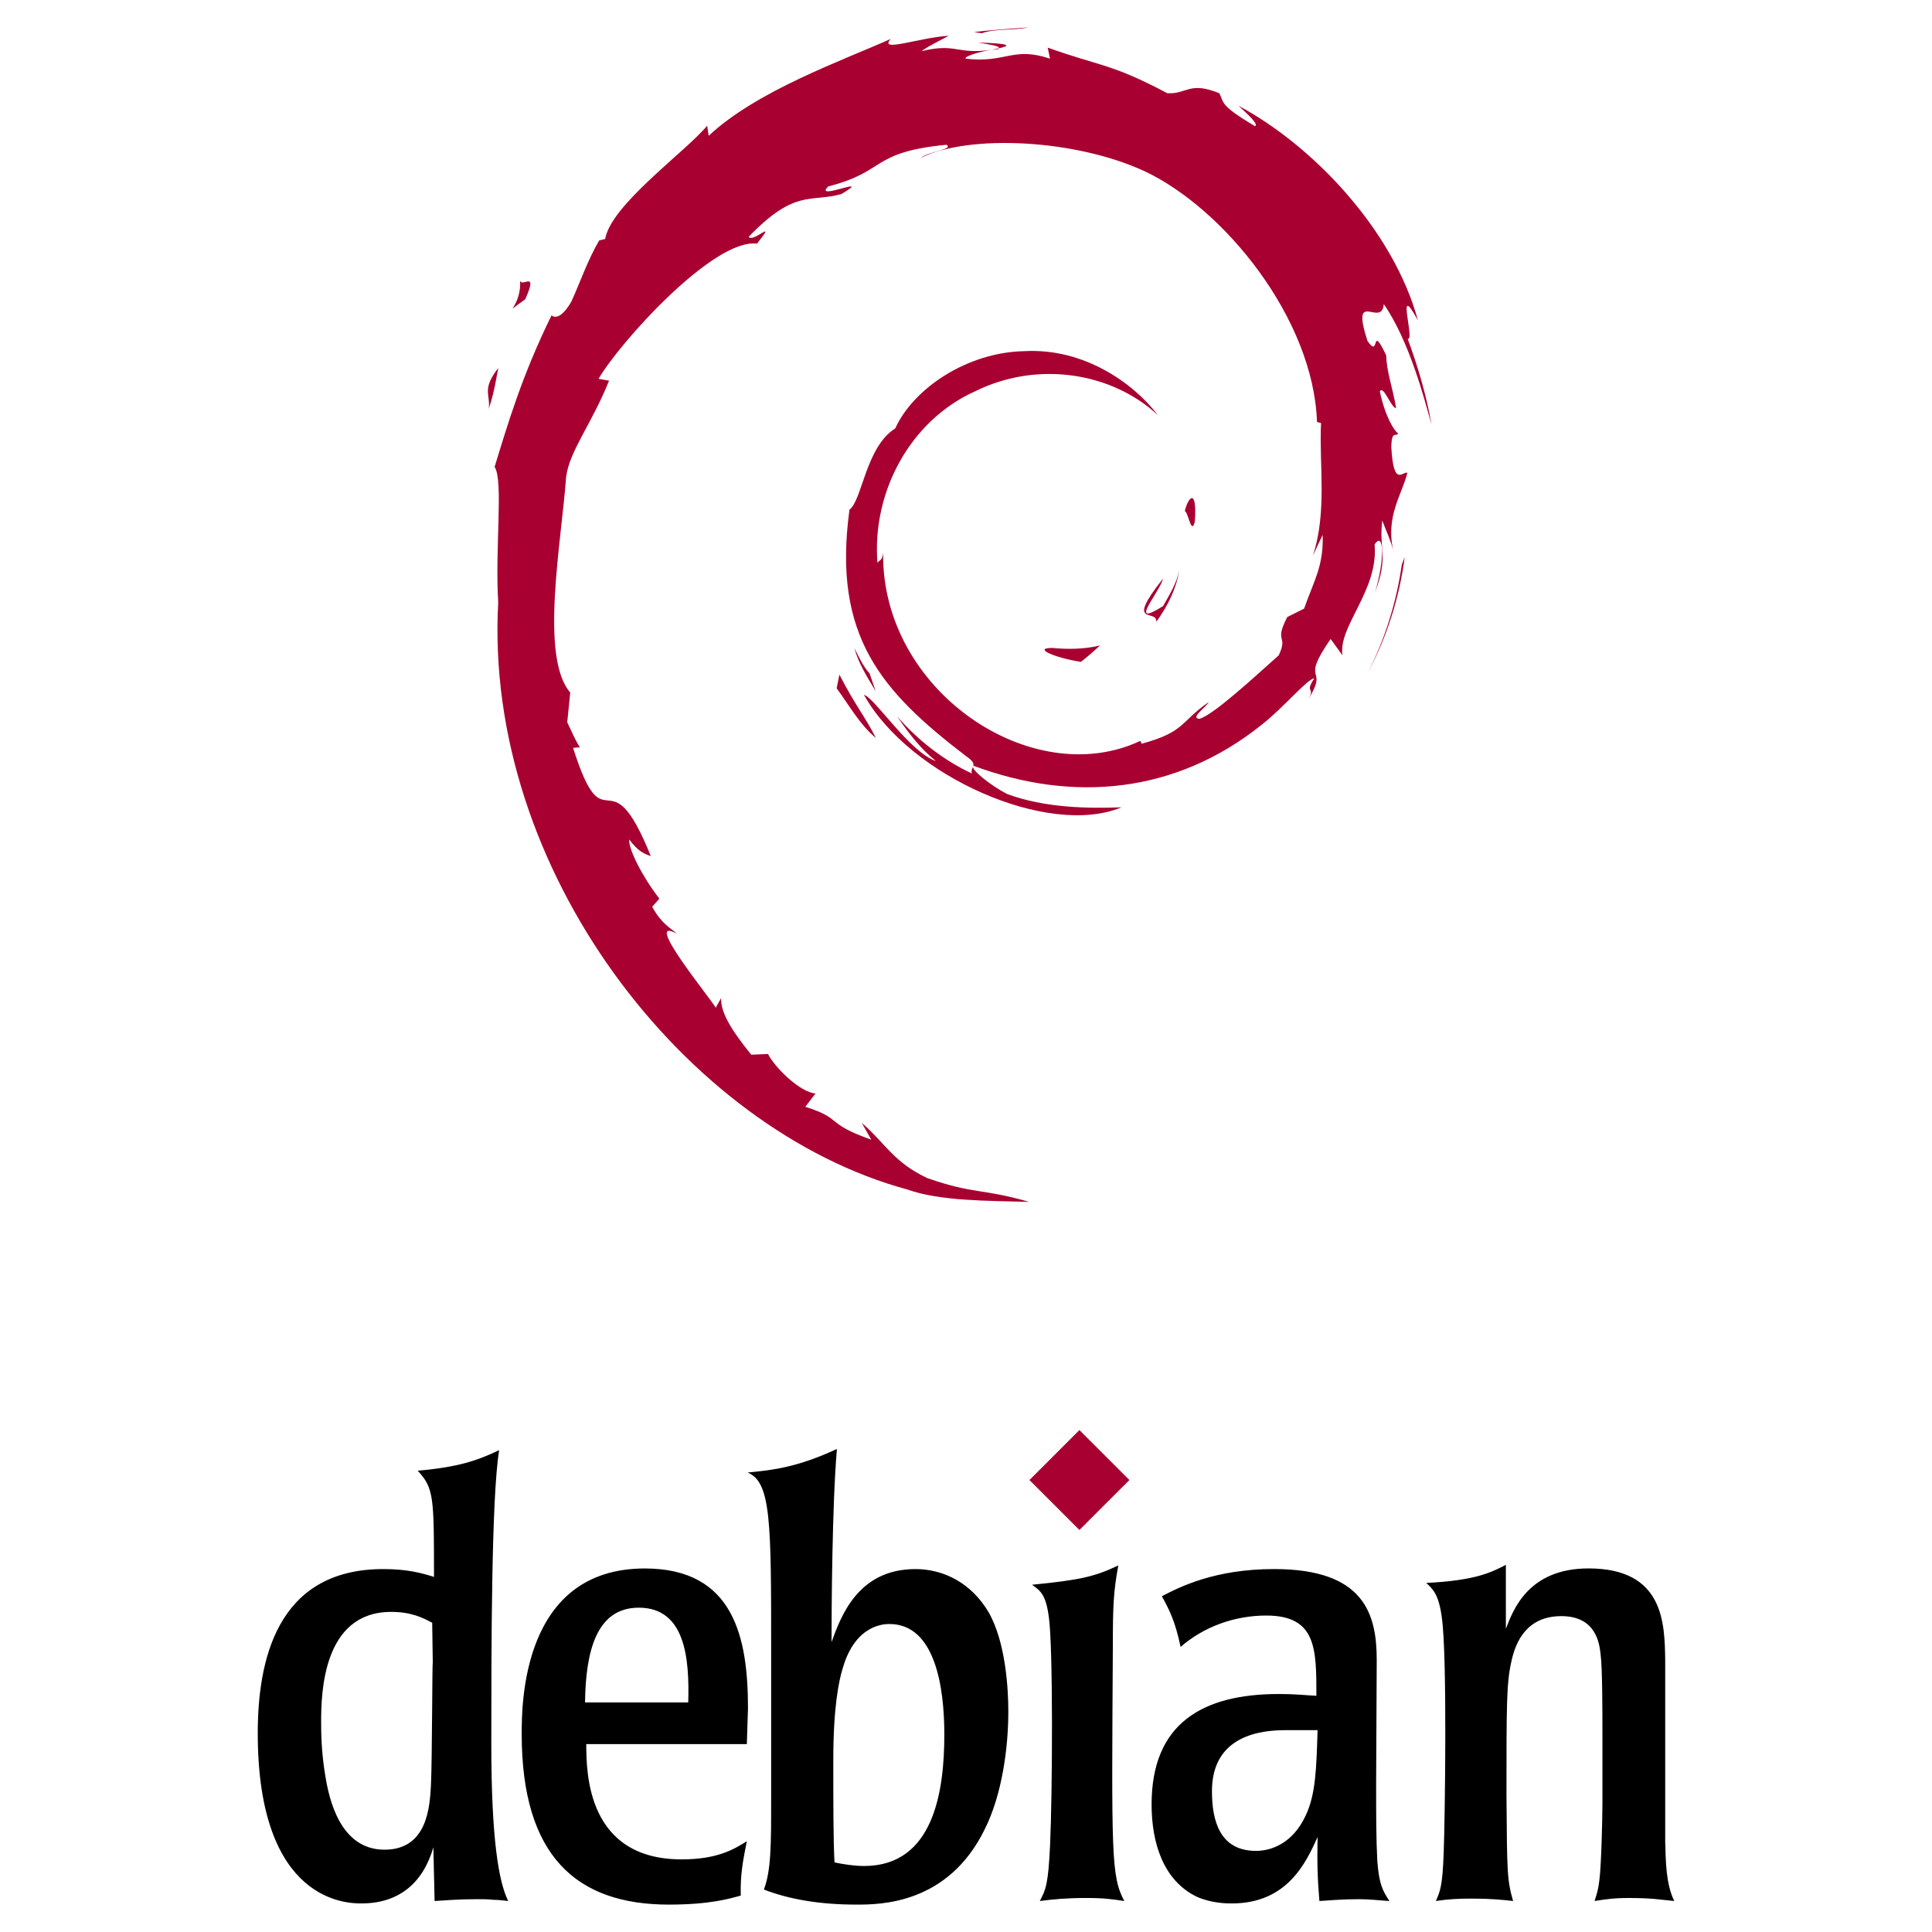 <svg xmlns="http://www.w3.org/2000/svg" viewBox="0 0 128 128" width="50" height="50" fill="currentColor"><path fill="#A80030" d="M69.687 42.927c-1.289.018.243.663 1.926.923.467-.364.886-.73 1.263-1.087-1.048.257-2.114.262-3.189.164M76.604 41.203c.771-1.061 1.33-2.221 1.527-3.419-.174.854-.636 1.591-1.074 2.372-2.409 1.518-.228-.9-.002-1.823-2.589 3.265-.356 1.958-.451 2.87M79.161 34.554c.157-2.321-.457-1.586-.663-.701.24.125.431 1.637.663.701M64.795 2.819c.689.123 1.488.217 1.373.383.756-.167.926-.318-1.373-.383M66.169 3.202l-.483.101.451-.043.032-.058M87.629 35.435c.077 2.085-.609 3.098-1.229 4.89l-1.115.555c-.912 1.772.091 1.125-.563 2.534-1.425 1.266-4.319 3.959-5.246 4.206-.677-.014.458-.798.607-1.105-1.906 1.308-1.53 1.964-4.445 2.76l-.085-.191c-7.188 3.383-17.173-3.319-17.043-12.463-.075.581-.218.435-.377.668-.37-4.704 2.173-9.428 6.464-11.361 4.195-2.075 9.115-1.225 12.119 1.58-1.649-2.163-4.938-4.455-8.829-4.243-3.815.063-7.385 2.486-8.575 5.119-1.954 1.229-2.182 4.742-3.033 5.386-1.146 8.421 2.155 12.059 7.741 16.339.876.592.246.683.364 1.134-1.856-.868-3.554-2.18-4.951-3.786.742 1.084 1.541 2.139 2.576 2.967-1.751-.591-4.088-4.24-4.77-4.388 3.016 5.4 12.234 9.47 17.064 7.45-2.236.083-5.073.046-7.583-.882-1.057-.542-2.488-1.665-2.232-1.874 6.589 2.46 13.394 1.862 19.095-2.708 1.451-1.13 3.035-3.052 3.493-3.078-.688 1.038.118.499-.412 1.415 1.443-2.331-.628-.95 1.493-4.024l.784 1.079c-.294-1.937 2.403-4.285 2.129-7.345.618-.936.688 1.008.033 3.16.91-2.388.241-2.771.474-4.743.251.663.585 1.367.755 2.066-.593-2.308.607-3.885.905-5.227-.295-.129-.915 1.02-1.059-1.705.021-1.185.33-.621.448-.912-.23-.134-.841-1.042-1.211-2.782.267-.41.718 1.06 1.084 1.12-.236-1.383-.641-2.438-.658-3.501-1.069-2.234-.378.299-1.244-.959-1.14-3.55.943-.824 1.085-2.436 1.725 2.498 2.706 6.372 3.16 7.977-.346-1.956-.902-3.852-1.583-5.686.526.222-.845-4.023.683-1.212-1.629-5.993-6.971-11.593-11.885-14.219.601.55 1.358 1.24 1.088 1.349-2.445-1.454-2.017-1.569-2.366-2.183-1.989-.81-2.122.067-3.438.002-3.753-1.992-4.476-1.781-7.93-3.026l.156.735c-2.486-.828-2.896.312-5.583.001-.163-.126.861-.462 1.705-.583-2.403.316-2.292-.476-4.644.086.578-.407 1.192-.677 1.811-1.022-1.959.119-4.68 1.141-3.841.21-3.196 1.428-8.875 3.43-12.063 6.418l-.1-.669c-1.459 1.752-6.367 5.234-6.759 7.506l-.391.091c-.758 1.286-1.25 2.744-1.853 4.067-.993 1.694-1.457.652-1.315.918-1.954 3.962-2.927 7.292-3.765 10.023.597.893.015 5.377.239 8.966-.979 17.728 12.441 34.938 27.112 38.91 2.15.771 5.348.744 8.067.819-3.208-.918-3.622-.485-6.75-1.575-2.254-1.063-2.748-2.276-4.346-3.663l.633 1.117c-3.133-1.108-1.822-1.372-4.371-2.179l.676-.88c-1.016-.077-2.689-1.711-3.147-2.617l-1.111.044c-1.334-1.645-2.046-2.833-1.993-3.753l-.359.64c-.405-.698-4.91-6.177-2.574-4.901-.434-.396-1.011-.645-1.636-1.782l.475-.543c-1.122-1.447-2.068-3.301-1.996-3.92.6.81 1.016.962 1.428 1.101-2.84-7.045-2.999-.388-5.148-7.171l.454-.035c-.349-.527-.562-1.096-.841-1.657l.198-1.971c-2.043-2.361-.571-10.049-.275-14.264.203-1.714 1.706-3.539 2.848-6.4l-.695-.12c1.33-2.319 7.595-9.317 10.498-8.958 1.405-1.767-.28-.008-.555-.451 3.088-3.196 4.059-2.258 6.143-2.833 2.246-1.333-1.928.521-.864-.508 3.886-.991 2.753-2.256 7.821-2.759.535.304-1.241.47-1.686.864 3.235-1.584 10.241-1.223 14.795.879 5.277 2.469 11.211 9.762 11.446 16.625l.267.071c-.134 2.729.418 5.885-.541 8.782l.648-1.376M55.612 44.697l-.182.903c.848 1.152 1.521 2.399 2.603 3.296-.779-1.516-1.357-2.144-2.421-4.199M57.614 44.62c-.448-.497-.712-1.095-1.012-1.689.285 1.045.868 1.943 1.41 2.858l-.398-1.169M93.065 36.914l-.189.476c-.346 2.466-1.098 4.907-2.247 7.17 1.27-2.388 2.089-5 2.436-7.646M65.052 2.2c.871-.318 2.143-.175 3.068-.385-1.206.102-2.406.161-3.591.313l.523.072M34.444 18.475c.201 1.859-1.398 2.582.354 1.354.94-2.117-.365-.583-.354-1.354M32.384 27.082c.404-1.239.478-1.984.631-2.702-1.116 1.428-.514 1.732-.631 2.702"/><path d="M28.672 110.113c-.039.041-.039 6.477-.12 8.157-.079 1.358-.199 4.277-3.078 4.277-2.959 0-3.679-3.399-3.918-4.877-.28-1.639-.28-3-.28-3.599 0-1.919.12-7.279 4.639-7.279 1.359 0 2.119.401 2.719.72l.038 2.601zm-11.595 4.719c0 11.275 5.998 11.275 6.877 11.275 2.479 0 4.079-1.36 4.758-3.718l.081 3.558c.76-.041 1.519-.121 2.759-.121.439 0 .798 0 1.119.041.32 0 .64.039 1 .08-.64-1.279-1.12-4.158-1.12-10.397 0-6.077 0-16.353.52-19.472-1.438.681-2.679 1.121-5.397 1.36 1.079 1.16 1.079 1.76 1.079 7.036-.759-.238-1.719-.519-3.358-.519-7.159 0-8.318 6.237-8.318 10.877M38.761 112.791c.041-3.318.721-6.278 3.56-6.278 3.119 0 3.356 3.438 3.277 6.278h-6.837zm10.795.401c0-4.679-.918-9.277-6.837-9.277-8.155 0-8.155 9.038-8.155 10.956 0 8.116 3.638 11.314 9.756 11.314 2.717 0 4.038-.397 4.758-.599-.04-1.439.159-2.359.401-3.598-.841.521-1.921 1.2-4.319 1.2-6.238 0-6.318-5.68-6.318-7.638h10.638l.076-2.358M62.564 114.911c0 3.718-.68 8.716-5.317 8.716-.641 0-1.439-.121-1.959-.24-.08-1.439-.08-3.919-.08-6.797 0-3.44.359-5.236.641-6.118.839-2.837 2.718-2.877 3.076-2.877 3.039 0 3.639 4.198 3.639 7.316zm-11.474 4.359c0 2.959 0 4.638-.479 5.917 1.639.639 3.677.998 6.117.998 1.56 0 6.077 0 8.516-4.997 1.16-2.319 1.56-5.438 1.56-7.797 0-1.44-.16-4.597-1.319-6.598-1.118-1.877-2.918-2.838-4.836-2.838-3.84 0-4.958 3.199-5.558 4.839 0-2.039.039-9.157.357-12.795-2.598 1.2-4.198 1.399-5.916 1.559 1.559.639 1.559 3.28 1.559 11.877v9.835M74.489 125.947c-.801-.121-1.361-.201-2.521-.201-1.277 0-2.158.081-3.077.201.399-.76.56-1.121.68-3.719.16-3.56.2-13.076-.08-15.075-.2-1.521-.559-1.76-1.118-2.159 3.277-.32 4.197-.56 5.717-1.279-.319 1.758-.361 2.641-.361 5.317-.081 13.797-.121 15.275.76 16.915M87.293 114.629c-.079 2.52-.12 4.28-.8 5.678-.841 1.8-2.24 2.319-3.278 2.319-2.402 0-2.92-1.999-2.92-3.957 0-3.759 3.359-4.041 4.877-4.041h2.121zm-10.997 4.92c0 2.52.76 5.038 3.001 6.118.998.44 1.998.44 2.319.44 3.679 0 4.918-2.72 5.678-4.399-.04 1.759 0 2.838.12 4.239.719-.041 1.438-.121 2.64-.121.679 0 1.318.08 1.998.121-.44-.679-.68-1.081-.801-2.64-.079-1.519-.079-3.038-.079-5.158l.04-8.156c0-3.04-.801-6.039-6.799-6.039-3.957 0-6.275 1.2-7.436 1.8.48.88.881 1.637 1.24 3.36 1.561-1.36 3.6-2.08 5.677-2.08 3.321 0 3.321 2.199 3.321 5.317-.76-.04-1.401-.119-2.481-.119-5.079.001-8.438 1.958-8.438 7.317M110.323 121.988c.041 1.36.041 2.799.6 3.959-.88-.08-1.4-.2-3.037-.2-.961 0-1.48.081-2.241.2.159-.519.241-.72.32-1.401.121-.917.2-3.998.2-5.078v-4.318c0-1.879 0-4.599-.122-5.559-.079-.678-.277-2.518-2.599-2.518-2.278 0-3.038 1.679-3.318 3.039-.318 1.399-.318 2.919-.318 8.836.038 5.118.038 5.597.438 6.998-.68-.08-1.52-.159-2.718-.159-.961 0-1.601.039-2.398.159.279-.641.439-.961.519-3.199.082-2.199.241-12.996-.121-15.554-.199-1.56-.6-1.919-1.038-2.319 3.239-.161 4.277-.681 5.278-1.199v4.237c.479-1.241 1.479-4 5.478-4 4.999 0 5.037 3.639 5.078 6.036v12.04"/><path fill="#A80030" d="M74.827 98.056l-3.313 3.31-3.31-3.31 3.31-3.31 3.313 3.31"/></svg>